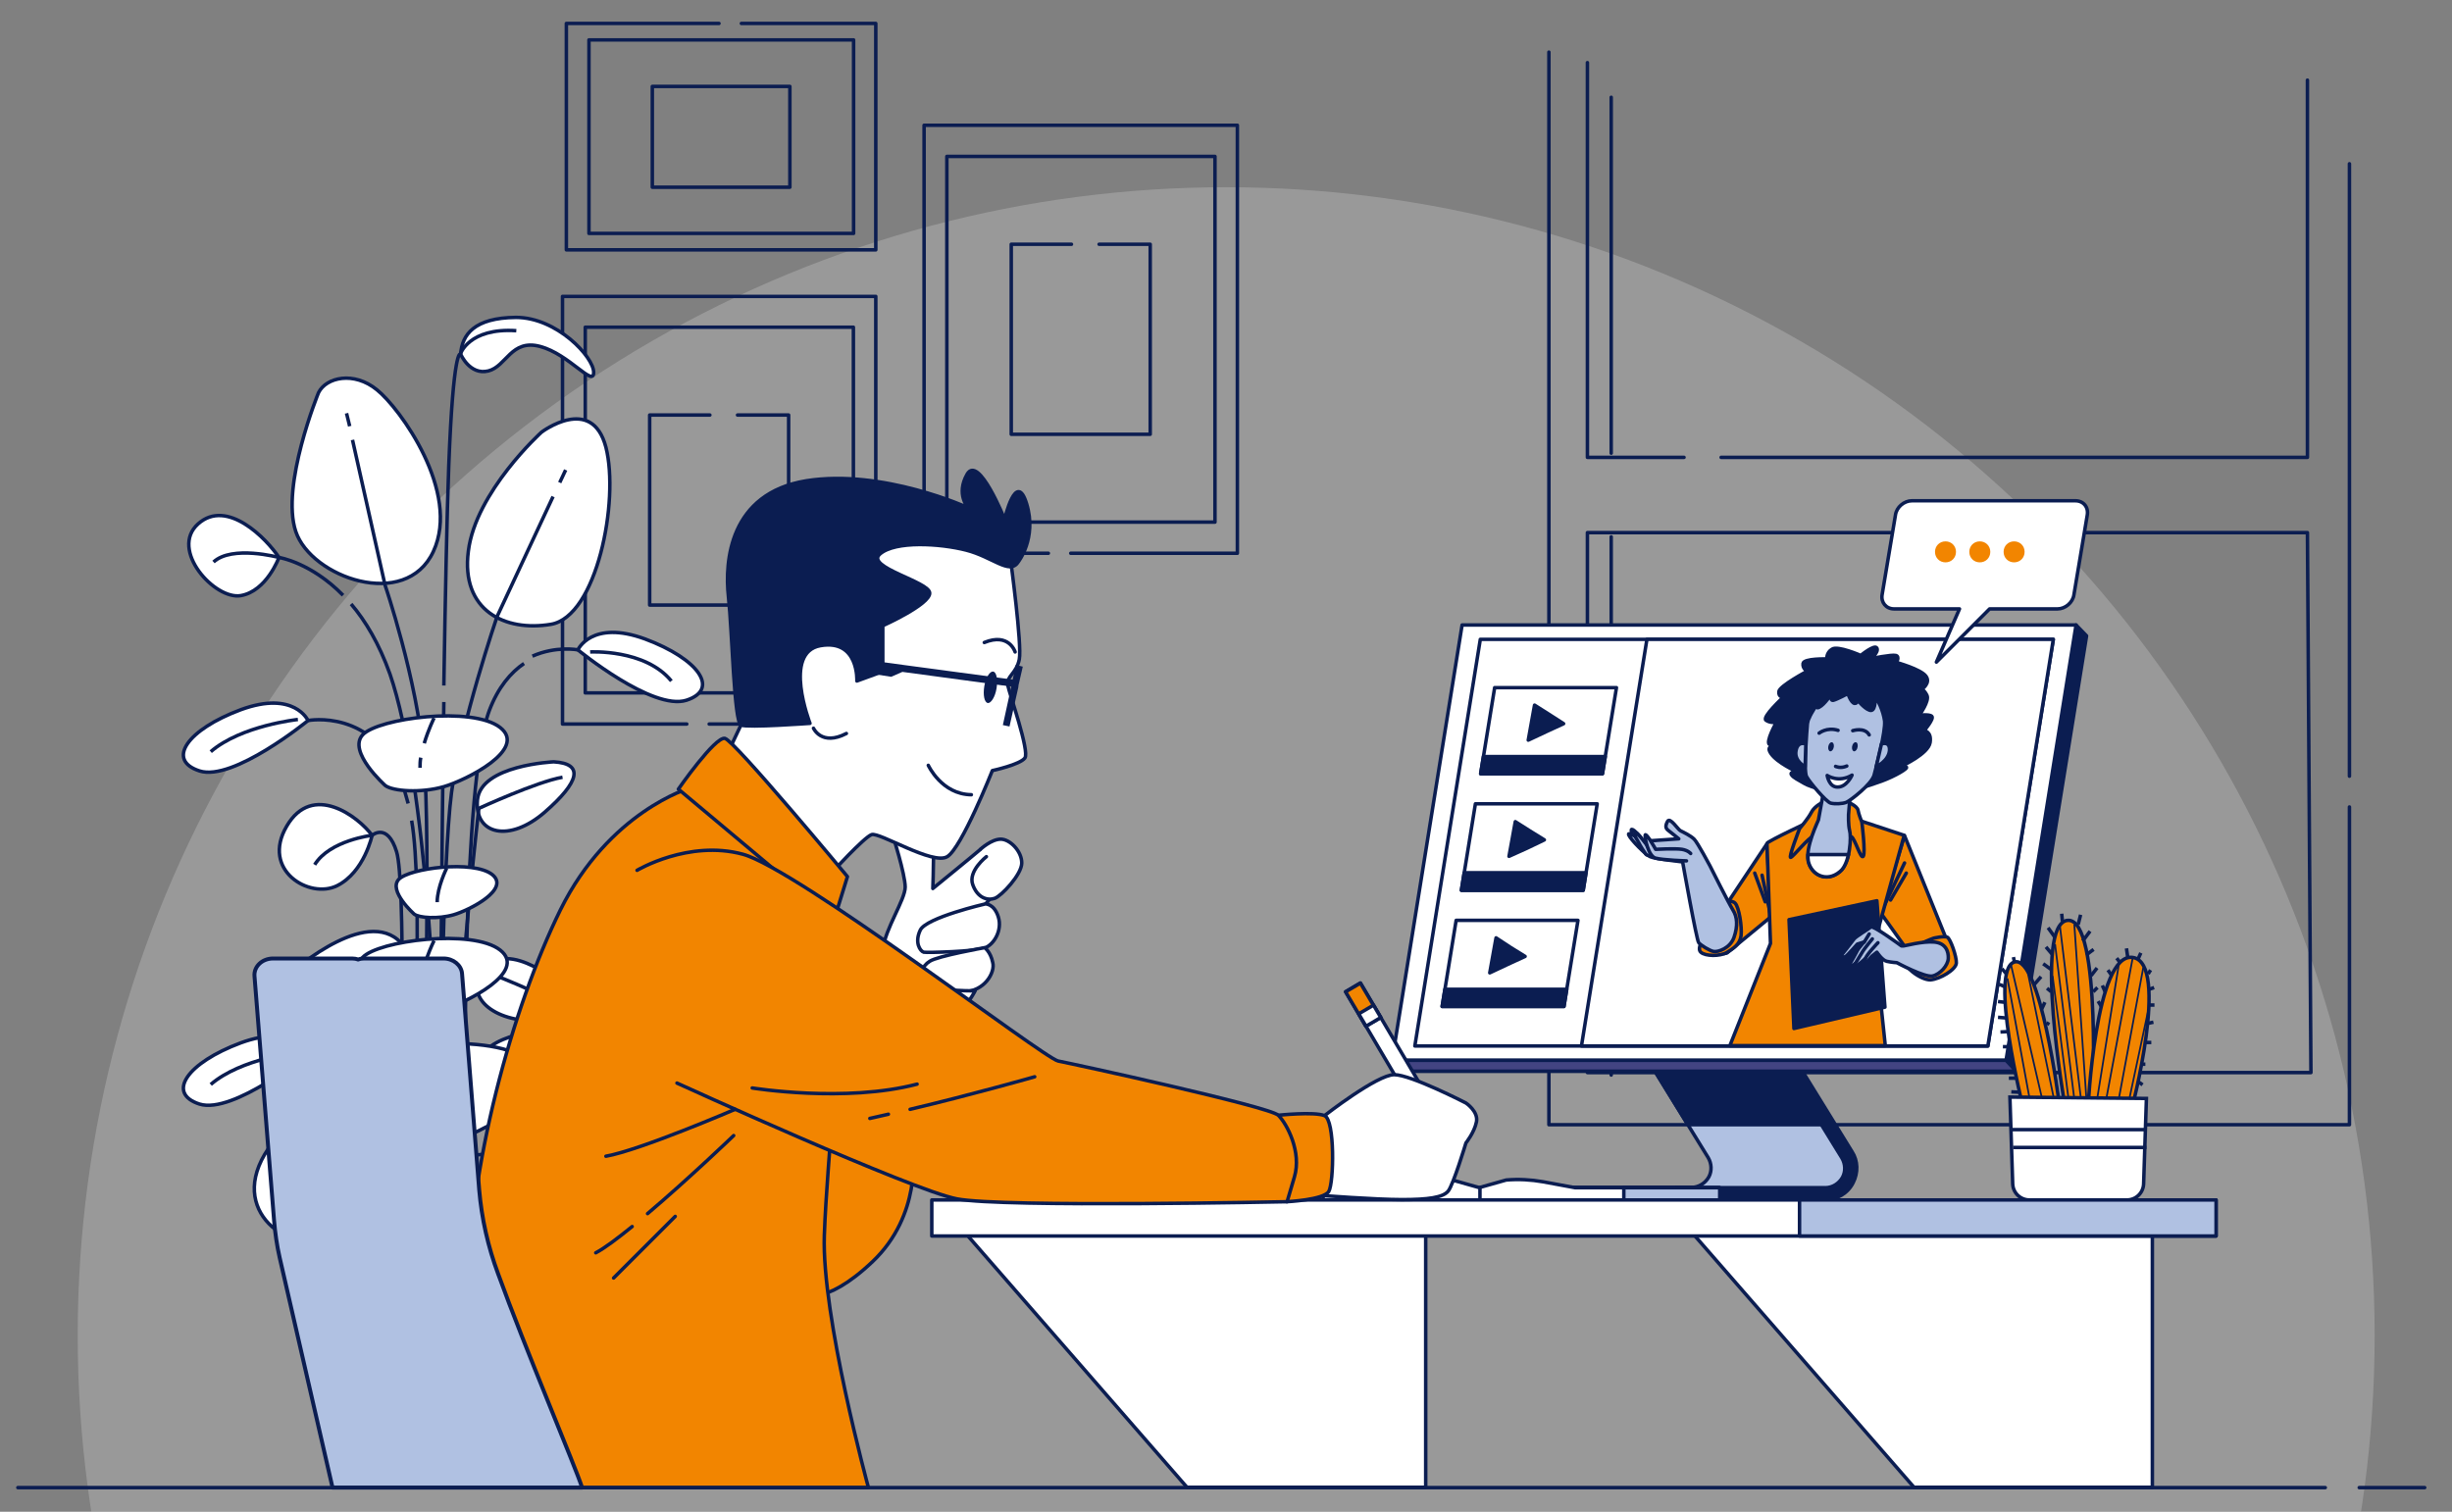 <?xml version="1.0" encoding="utf-8"?>
<!-- Generator: Adobe Illustrator 27.6.1, SVG Export Plug-In . SVG Version: 6.00 Build 0)  -->
<svg version="1.1" id="Line" xmlns="http://www.w3.org/2000/svg" xmlns:xlink="http://www.w3.org/1999/xlink" x="0px" y="0px"
	 viewBox="0 0 700.5 432" style="enable-background:new 0 0 700.5 432;" xml:space="preserve">
<rect x="0" y="0" width="700.5" height="432" fill="#808080" stroke="none"/>
<style type="text/css">
	.st0{opacity:0.2;}
	.st1{fill:#FFFFFF;}
	.st2{fill:none;stroke:#0B1D51;stroke-linecap:round;stroke-linejoin:round;stroke-miterlimit:10;}
	.st3{fill:#FFFFFF;stroke:#0B1D51;stroke-linecap:round;stroke-linejoin:round;stroke-miterlimit:10;}
	.st4{fill:none;stroke:#0B1D51;stroke-miterlimit:10;}
	.st5{fill:#F28500;stroke:#0B1D51;stroke-linecap:round;stroke-linejoin:round;stroke-miterlimit:10;}
	.st6{fill:#0B1D51;stroke:#0B1D51;stroke-linecap:round;stroke-linejoin:round;stroke-miterlimit:10;}
	.st7{fill:#B0C1E2;stroke:#0B1D51;stroke-linecap:round;stroke-linejoin:round;stroke-miterlimit:10;}
	.st8{fill:#FFFFFF;stroke:#0B1D51;stroke-linejoin:round;stroke-miterlimit:10;}
	.st9{fill:#434482;stroke:#0B1D51;stroke-linejoin:round;stroke-miterlimit:10;}
	.st10{fill:#5B56A0;stroke:#0B1D51;stroke-linecap:round;stroke-linejoin:round;stroke-miterlimit:10;}
	.st11{fill:#0B1D51;}
	.st12{fill:#F28500;stroke:#0B1D51;stroke-miterlimit:10;}
	.st13{fill:none;stroke:#0B1D51;stroke-width:0.5;stroke-miterlimit:10;}
	.st14{fill:#FFFFFF;stroke:#0B1D51;stroke-miterlimit:10;}
	.st15{fill:#B0C1E2;stroke:#0B1D51;stroke-width:1.125;stroke-linecap:round;stroke-linejoin:round;stroke-miterlimit:10;}
	.st16{fill:#F28500;}
</style>
<g>
	<g class="st0">
		<circle class="st1" cx="350.3" cy="381.6" r="328.1"/>
	</g>
	<g>
		<polyline class="st2" points="299.5,158.1 264,158.1 264,35.8 353.5,35.8 353.5,158.1 305.9,158.1 		"/>
		<rect x="270.5" y="44.7" class="st2" width="76.6" height="104.5"/>
		<polyline class="st2" points="314,69.8 328.6,69.8 328.6,124.1 288.9,124.1 288.9,69.8 306.1,69.8 		"/>
	</g>
	<g>
		<polyline class="st2" points="196.2,206.9 160.7,206.9 160.7,84.7 250.2,84.7 250.2,206.9 202.6,206.9 		"/>
		<rect x="167.2" y="93.5" class="st2" width="76.6" height="104.5"/>
		<polyline class="st2" points="210.7,118.6 225.3,118.6 225.3,172.9 185.6,172.9 185.6,118.6 202.8,118.6 		"/>
	</g>
	<g>
		<polyline class="st2" points="211.8,6.7 250.2,6.7 250.2,71.4 161.8,71.4 161.8,6.7 205.4,6.7 		"/>
		
			<rect x="178.4" y="1.3" transform="matrix(6.123234e-17 -1 1 6.123234e-17 166.957 245.101)" class="st2" width="55.3" height="75.6"/>
		
			<rect x="191.6" y="19.4" transform="matrix(6.123234e-17 -1 1 6.123234e-17 166.957 245.1)" class="st2" width="28.8" height="39.3"/>
	</g>
	<g>
		<path class="st3" d="M79.7,159.3c0,0-3.5,9.6-10.9,10.9c-7.4,1.3-20.5-13.1-12.2-20.5C64.9,142.3,76.2,154,79.7,159.3z"/>
		<path class="st3" d="M91,112.2c0,0-10.9,26.6-6.5,39.7c4.4,13.1,31.4,22.7,39.3,5.7c7.9-17-9.6-41-16.1-46.2
			C101.1,106,93.2,107.8,91,112.2z"/>
		<path class="st3" d="M154.7,123.5c0,0-18.8,17-20.9,34c-2.2,17,10.5,23.1,23.6,20.9c13.1-2.2,19.6-35.3,15.7-50.6
			C169.1,112.6,154.7,123.5,154.7,123.5z"/>
		<g>
			<path class="st3" d="M158.2,217.7c0,0-20.9,0.9-21.8,10.9c-0.9,10,9.2,12.2,19.2,3.5C165.6,223.4,166.9,218.2,158.2,217.7z"/>
			<path class="st4" d="M136.8,231c0,0,16.5-7.6,23.9-8.9"/>
		</g>
		<path class="st4" d="M118.5,319.1c0-1.3,0.1-2.7,0.3-4.1v72.8"/>
		<line class="st4" x1="131.5" y1="296.3" x2="131.5" y2="391"/>
		<g>
			<path class="st3" d="M158.2,294c0,0-20.9,0.9-21.8,10.9c-0.9,10,9.2,12.2,19.2,3.5C165.6,299.7,166.9,294.4,158.2,294z"/>
			<path class="st4" d="M136.8,307.3c0,0,16.5-7.6,23.9-8.9"/>
		</g>
		<g>
			<path class="st3" d="M162.9,283.4c0,0-15.4-14.2-23.1-7.8c-7.7,6.5-2.2,15.1,11.1,16.1C164.1,292.6,168.7,289.9,162.9,283.4z"/>
			<path class="st4" d="M138.3,277.5c0,0,17,6.4,23.2,10.7"/>
		</g>
		<g>
			<path class="st3" d="M81.7,279.2c0,0,21.2-19.6,31.9-10.7c10.7,8.9,3,20.8-15.2,22.2C80.1,292,73.7,288.1,81.7,279.2z"/>
			<path class="st4" d="M115.6,271.1c0,0-23.4,8.8-31.9,14.8"/>
		</g>
		<path class="st3" d="M106.3,238.7c0,0-2.2,10.5-10,14.4c-7.9,3.9-21.8-4.4-14.4-17C89.3,223.4,102.4,233.4,106.3,238.7z"/>
		<path class="st3" d="M88,205.9c0,0-3.9-8.7-19.2-3.1c-15.3,5.7-21.4,14.4-11.8,17.5C66.6,223.4,88,205.9,88,205.9z"/>
		<path class="st4" d="M85.1,205.6c0,0-16.2,1.7-24.9,9.2"/>
		<path class="st3" d="M131.6,101.2c0,0,2.6,6.1,7.9,4.8c5.2-1.3,6.5-9.2,14.8-7c8.3,2.2,15.3,11.8,15.3,7.4
			c0-4.4-10.5-15.7-22.2-15.7C135.5,90.8,132,95.6,131.6,101.2z"/>
		<path class="st4" d="M88,205.9c0,0,18.8-3.6,26.6,17.3c0.8,2,1.4,4.2,2,6.4"/>
		<path class="st3" d="M88,301.1c0,0-3.9-8.7-19.2-3.1c-15.3,5.7-21.4,14.4-11.8,17.5C66.6,318.5,88,301.1,88,301.1z"/>
		<path class="st4" d="M85.1,300.7c0,0-16.2,1.7-24.9,9.2"/>
		<path class="st4" d="M88,301.1c0,0,18.8-3.6,26.6,17.3c0.8,2,1.4,4.2,2,6.4"/>
		<path class="st3" d="M165.1,185.7c0,0,3.9-8.7,19.2-3.1c15.3,5.7,21.4,14.4,11.8,17.5C186.4,203.2,165.1,185.7,165.1,185.7z"/>
		<path class="st4" d="M168.6,186.3c0,0,15.7-0.9,23.2,8.3"/>
		<path class="st4" d="M165.1,185.7c0,0-6.2-1.2-13,1.8"/>
		<path class="st5" d="M145.3,330.1c0,0,5.7-12.8,28.1-4.5c22.3,8.3,31.3,21.1,17.2,25.5C176.5,355.6,145.3,330.1,145.3,330.1z"/>
		<path class="st4" d="M150.4,330.9c0,0,23-1.3,33.9,12.2"/>
		<path class="st3" d="M126.4,354.2c0,0,4-9,19.7-3.1c15.7,5.8,22,14.8,12.1,17.9C148.4,372.1,126.4,354.2,126.4,354.2z"/>
		<path class="st4" d="M130,354.8c0,0,16.2-0.9,23.8,8.5"/>
		<path class="st4" d="M145.3,330.1c0,0-9.1-1.7-19,2.6v55.7"/>
		<path class="st4" d="M98,170.1c-9.2-9.4-18.3-10.8-18.3-10.8s-13.4-3.6-18.7,1.3"/>
		<line class="st4" x1="99.9" y1="121.8" x2="99" y2="118.1"/>
		<path class="st4" d="M121.1,314.6c0,0,2-75.1,0-97.9c-2-22.8-11.1-49.5-11.1-49.5l-9.3-41.5"/>
		<line class="st4" x1="159.9" y1="137.9" x2="161.6" y2="134.3"/>
		<path class="st4" d="M125.7,314.5c0,0,0.7-68.5,3.3-88.1c2.6-19.6,13-50.2,13-50.2l16-34.3"/>
		<path class="st4" d="M136.8,231c0,0-4.6,39.3-7.2,83.6"/>
		<path class="st4" d="M114.6,314.5c0,0,1.3-62.7-1.3-71.1c-2.6-8.5-7-4.7-7-4.7s-12.1,1.4-16.4,8.4"/>
		<path class="st3" d="M109.9,333.5c0,0-3.1,14.7-14.1,20.2c-11,5.5-30.6-6.1-20.2-23.8C86.1,312.1,104.4,326.2,109.9,333.5z"/>
		<path class="st4" d="M121.5,406.3c0,0,1.8-54.3-1.8-66.2c-3.7-11.9-9.8-6.6-9.8-6.6s-16.9,2-23,11.8"/>
		<path class="st4" d="M117.6,234.5c3.4,19.1,0.3,80.1,0.3,80.1"/>
		<path class="st4" d="M149.7,189.6c-3.8,2.6-7.4,6.8-9.9,13.4c-7.8,20.9-6.9,111.6-6.9,111.6"/>
		<path class="st4" d="M100.3,172.6c4.1,4.8,8,11.3,11.1,20c10.4,30,14.3,107.6,12.4,122"/>
		<path class="st4" d="M126.8,200.6c-0.6,37.8-1.1,113.9-1.1,113.9v82.1"/>
		<path class="st4" d="M126.8,195.9c0.4-25,0.9-49.5,1.4-62.7c1.3-33.9,3.3-32,3.3-32s2.4-7.6,16-6.7"/>
		<g>
			<path class="st3" d="M110.1,224.5c0,0-10.9-9.7-6.5-14.5c4.4-4.8,31.4-8.3,39.3-2.1c7.9,6.2-9.6,15-16.1,16.9
				C120.2,226.7,112.3,226.1,110.1,224.5z"/>
			<path class="st4" d="M120.2,216.5c-0.2,1-0.2,2-0.2,2.9"/>
			<path class="st4" d="M124,205.2c0,0-1.6,3.2-2.8,7.2"/>
		</g>
		<g>
			<path class="st3" d="M104.6,326.2c0,0-15.3-13.7-9.2-20.4c6.1-6.7,44.2-11.7,55.2-2.9c11,8.7-13.5,21.1-22.7,23.8
				C118.7,329.4,107.7,328.5,104.6,326.2z"/>
			<path class="st4" d="M124.1,299.1c0,0-2.3,4.6-3.9,10.2"/>
		</g>
		<g>
			<path class="st3" d="M110.1,288.1c0,0-10.9-9.7-6.5-14.5c4.4-4.8,31.4-8.3,39.3-2.1c7.9,6.2-9.6,15-16.1,16.9
				C120.2,290.3,112.3,289.7,110.1,288.1z"/>
			<path class="st4" d="M124,268.8c0,0-4,8-4,14.3"/>
		</g>
		<g>
			<path class="st3" d="M118.3,261.2c0,0-7.4-6.6-4.4-9.9c3-3.2,21.3-5.6,26.7-1.4c5.3,4.2-6.5,10.2-11,11.5
				C125.1,262.7,119.7,262.3,118.3,261.2z"/>
			<path class="st4" d="M127.6,248.1c0,0-2.7,5.4-2.7,9.7"/>
		</g>
		<rect x="99.3" y="388.9" class="st6" width="52.6" height="36.2"/>
	</g>
	<g>
		<line class="st2" x1="460.3" y1="129.5" x2="460.3" y2="27.8"/>
		<line class="st2" x1="460.3" y1="307.2" x2="460.3" y2="153.4"/>
		<line class="st2" x1="671.2" y1="221.8" x2="671.2" y2="46.8"/>
		<polyline class="st2" points="442.5,14.9 442.5,321.4 671.2,321.4 671.2,230.6 		"/>
		<polyline class="st2" points="491.7,130.7 659.2,130.7 659.2,22.9 		"/>
		<polyline class="st2" points="453.5,17.9 453.5,130.7 481.1,130.7 		"/>
		<polygon class="st2" points="660.2,306.5 453.5,306.5 453.5,152.2 659.2,152.2 		"/>
	</g>
	<g>
		<g>
			<g>
				<path class="st7" d="M512,303.2h-41l17,27.6c1,1.7,1.1,3.8,0.2,5.5c-1,1.8-2.9,3-4.9,3h-42.7v3.4h79.8c3.3,0,6.4-1.8,7.9-4.8
					c1.5-2.8,1.3-6.2-0.3-8.9L512,303.2z"/>
			</g>
			<polygon class="st6" points="512,303.2 471,303.2 482.2,321.4 523.2,321.4 			"/>
			<g>
				<path class="st6" d="M529.1,329.1l-15.9-25.8h-4l17,27.6c1,1.7,1.1,3.8,0.2,5.5c-1,1.8-2.9,3-4.9,3h-42.7v3.4h42.7
					c3.3,0,6.4-1.8,7.9-4.8C530.9,335.1,530.8,331.7,529.1,329.1z"/>
			</g>
		</g>
		<g>
			<polygon class="st6" points="576,306.1 400.7,306.1 593.1,178.6 596.1,181.7 			"/>
			<polygon class="st8" points="573.1,303 397.7,303 417.7,178.6 593.1,178.6 			"/>
			<polygon class="st3" points="567.9,298.9 404.2,298.9 422.9,182.7 586.6,182.7 			"/>
			<polygon class="st3" points="567.9,298.9 451.8,298.9 470.5,182.7 586.6,182.7 			"/>
			<polygon class="st9" points="400.7,306.1 397.7,303 573.1,303 576,306.1 			"/>
		</g>
	</g>
	<g>
		<g>
			<g>
				<path class="st5" d="M504.8,241.1l-17.3,26c0,0,2,4.5,3.4,5.1c1.4,0.6,2.5,0.1,2.5,0.1l12.5-10.3L504.8,241.1z"/>
				<line class="st2" x1="505.9" y1="261.9" x2="503.4" y2="250.1"/>
				<line class="st2" x1="501.3" y1="249.5" x2="504.3" y2="257.7"/>
				<path class="st5" d="M492.8,257.9c0,0,1.8-0.9,2.9,0.2c1.1,1.1,2,6.7,1.7,9.3c-0.4,2.6-2.2,3.6-4.1,4.8
					c-1.9,1.1-6.1,1.1-7.4-0.1c-1.3-1.2,1-4.1,1.5-5.1C488,266,492.8,257.9,492.8,257.9z"/>
				<path class="st10" d="M466.7,239.1c0,0-1.1-2.1-0.5-2.1c0.6,0,2.5,2.1,2.6,2.4c0.1,0.3-0.5,0.9-1,0.5
					C467.4,239.6,466.7,239.1,466.7,239.1z"/>
				<path class="st7" d="M488.5,247.4c0,0-3.5-6.6-4.5-7.6s-3.1-2-3.9-2.4c-0.7-0.3-3-4-3.7-2.7s-0.6,2,0.2,2.6c0.8,0.6,3,2.4,3,2.4
					l-10.2,0.7c0,0-4.7-3.2-4.1-1.8c0.6,1.4,4.9,5.7,6.1,6.2c1.2,0.6,9.3,1.5,9.3,1.5s4,22.5,4.6,23.1c0.6,0.7,3.1,2.3,4.3,2.5
					c1.2,0.2,4.7-0.9,5.8-4.1c1.1-3.2,0.9-5.8-0.3-7.7C493.9,258.2,488.5,247.4,488.5,247.4z"/>
				<path class="st7" d="M471,242.2c0,0-3.4-4.8-3.8-4.1c-0.4,0.8,0.4,1.6,0.9,2.6c0.5,1,1.7,2.9,2.1,3.4c0.4,0.5,2,0.5,2.5,0.2
					C473.2,244.2,471,242.2,471,242.2z"/>
				<path class="st7" d="M483,243.9c0,0-0.7-0.9-2.5-1.2c-1.9-0.3-7.5,0-7.5,0s-2.7-4.8-3-4.1c-0.2,0.7,0.9,6,2.9,6.6
					c2.1,0.6,8.9,0.8,8.9,0.8"/>
			</g>
			<polygon class="st5" points="537.3,260.9 545.6,272.5 555.9,268 544.1,238.8 			"/>
			<line class="st2" x1="537.3" y1="260.9" x2="544.1" y2="246.6"/>
			<line class="st2" x1="544.6" y1="249.5" x2="540.1" y2="257.2"/>
			<path class="st5" d="M518.4,234.1c0,0-13.7,6.4-13.6,6.9c0,0.5,1,28.6,1,28.6l-11.6,29.2h44.4l-3.1-29.4l8.5-30.7l-13.9-4.6
				L518.4,234.1z"/>
			<path class="st5" d="M521,229.1c0,0-2.6,1.2-3.5,3c-0.9,1.8-3.4,4.7-3.4,4.7s-3.3,8.5-2.5,8.2c0.8-0.3,5-5.6,6.5-6.1
				s9.8-0.2,10.8,0.2c1,0.4,2.7,6.6,3.4,5.6c0.7-1-0.4-9.8-0.4-9.8s-0.9-2.2-1.1-3.4c-0.2-1.2-3.1-2.6-4.4-2.6
				C525.1,229.1,522.1,228.6,521,229.1z"/>
			<path class="st7" d="M520.9,226.6c0,0-1.3,7.3-1.4,7.7c-0.1,0.4-3.8,7.8-2.9,11.8s5.3,6.1,9,3c3.1-2.6,3.3-10.2,2.8-11.8
				c-0.4-1.6-0.3-4.5-0.3-4.5l0.5-6.2H520.9z"/>
			<g>
				<path class="st6" d="M521.9,188.3c0,0-6.6-0.2-6.8,1.3c-0.2,1.5,1.2,2.2,1.2,2.2s-7.9,4.2-8.1,5.8c-0.2,1.7,1.3,1.6,1.3,1.6
					s-6.2,5.7-5,6.6c1.2,0.9,3,0.6,3,0.6s-3.3,5.8-1.9,6.4c1.4,0.6,2.2,0.6,2.2,0.6s-3.7-0.8-1.9,1.9s7.4,5.2,7.4,5.2
					s-2.1,0-1.5,0.9c0.6,0.9,1.9,1.4,3.7,2.5c1.8,1.1,8.2,2.7,9.7,2.8c1.5,0.1,8.6-2.1,12.4-3.5c3.8-1.4,7.7-3.7,7-4
					c-0.7-0.3-1.1-0.4-1.1-0.4s7.4-3.4,7.9-6.6c0.5-3.2-1.7-3.4-1.7-3.4s2.9-3.4,2.2-4.1c-0.7-0.7-3.6-0.3-3.6-0.3s3-4.1,2.2-5.7
					c-0.8-1.6-1.5-1.7-1.5-1.7s2.7-1.8,1.2-3.8c-1.5-2-8.4-3.9-8.4-3.9s1-1.7-0.2-2c-1.2-0.3-7.1,0.9-7.1,0.9s2.3-1.8,1.7-3
					c-0.6-1.2-4.6,2.1-4.6,2.1s-6.6-2.9-8.2-1.8C521.7,186.5,521.9,188.3,521.9,188.3z"/>
				<g>
					<path class="st7" d="M516.3,207.5c0,0-1.1,12.7-0.2,14.4c0.9,1.7,5.7,7.3,6.9,7.6c1.2,0.3,3.3,0.2,4.4-0.2s7.3-5.2,8-7.8
						c0.7-2.6,3.3-12.5,3-15.5c-0.4-3-2-6.2-2.7-6.7c0,0,0.2,3.5-1.1,3.7c-1.2,0.2-3.8-2.6-3.8-3c0-0.3,0,1.1-1,1
						c-1-0.2-1.9-2.8-1.9-2.8s-3,1.6-4.1,1.9c-1.1,0.3-0.6-1.8-0.6-1.8s-1.9,3-3.5,3.8c-1.6,0.8,0.1-2,0.1-2s-2.6,4-2.9,5
						C516.3,206.1,516.3,207.5,516.3,207.5z"/>
					<path class="st11" d="M523.9,213.4c-0.1,0.7-0.5,1.3-1,1.3c-0.4,0-0.7-0.6-0.6-1.3c0.1-0.7,0.5-1.3,1-1.3
						C523.7,212.1,524,212.7,523.9,213.4z"/>
					<path class="st11" d="M530.7,213.4c-0.1,0.7-0.5,1.3-1,1.3c-0.4,0-0.7-0.6-0.6-1.3c0.1-0.7,0.5-1.3,1-1.3
						C530.6,212.1,530.8,212.7,530.7,213.4z"/>
					<path class="st2" d="M519.7,209.5c0,0,2.2-1.8,5.4-0.8"/>
					<path class="st2" d="M529.3,208.8c0,0,3.4-1.1,4.7,1.2"/>
					<path class="st2" d="M524.4,219c0,0,1.4,0.7,3.2-0.1"/>
					<path class="st3" d="M522,221.6c0,0,3.2,2.2,7.1-0.1c0,0-1.5,3.5-4.2,3.4C522.5,224.9,522,221.6,522,221.6z"/>
					<path class="st7" d="M515.9,212.6c0,0-2.3-1-2.8,1.9c-0.6,3,2.6,4.6,2.6,4.6L515.9,212.6z"/>
					<path class="st7" d="M537.5,212.6c0,0,2.5-1,2.3,1.9c-0.3,3-3.8,4.6-3.8,4.6L537.5,212.6z"/>
				</g>
			</g>
			<path class="st5" d="M552.4,268.1c0,0-7.3,2.6-8.3,5.3c-1,2.7,4.7,6.7,7.4,6.6c2.7-0.2,7.3-2.9,7.4-4.8c0.1-1.8-1.7-7-2.6-7.4
				C555.3,267.4,552.4,268.1,552.4,268.1z"/>
			<polygon class="st6" points="511.1,262.8 512.5,293.9 538.5,287.8 536.2,257.4 			"/>
			<g>
				<path class="st7" d="M543.2,270.3c0,0-8-5.9-8.7-5.4c-0.6,0.5-4.4,2.8-4.8,3.4c-0.4,0.6-3.9,5-3.9,5s0.9,0.4,1.5,0
					c0.6-0.4,3.3-3.5,3.3-3.5l1.9-0.6c0,0-1.6,1.9-1.8,2.3c-0.2,0.4-2,3.7-2.2,3.9c-0.1,0.2,0,0.5,0.5,0.5c0.5,0,0.9-0.5,0.9-0.5
					s-0.6,0.8,0.1,0.7c0.8-0.1,2.8-2.1,2.8-2.1s-1.2,2.1-0.7,2.1c0.5-0.1,1.2-1.1,1.2-1.1l1.4-1.7l1.5-1.2c0,0,1.5,2.3,2.8,2.6
					c1.3,0.3,2.9,0.4,2.9,0.4s8,4.3,10.2,3.8c2.2-0.5,4.4-3,4.5-5c0.1-2-0.7-4.4-4-4.7s-8.4,1.1-8.7,1.1S543.2,270.3,543.2,270.3z"
					/>
				<path class="st2" d="M534.9,268.3c0,0-2.3,2.8-2.7,3.5c-0.4,0.7-2.2,3.6-2.2,3.6"/>
				<path class="st2" d="M536.5,269.4c0,0-3.2,3.3-3.6,4.6"/>
				<line class="st2" x1="532.6" y1="269.2" x2="534" y2="266.9"/>
			</g>
		</g>
		<path class="st3" d="M516.5,244.2c0,0.7,0,1.3,0.1,1.9c0.9,4,5.3,6.1,9,3c1.3-1,2-2.9,2.5-4.9H516.5z"/>
	</g>
	<g>
		<g>
			<polygon class="st3" points="457.8,221.1 423,221.1 427,196.5 461.8,196.5 			"/>
			<polygon class="st6" points="423.8,216.2 423,221.1 457.8,221.1 458.6,216.2 			"/>
		</g>
		<polygon class="st6" points="446.7,206.8 441.7,209.1 436.6,211.5 437.5,206.5 438.4,201.5 442.5,204.1 		"/>
	</g>
	<g>
		<g>
			<polygon class="st3" points="452.3,254.4 417.5,254.4 421.5,229.7 456.3,229.7 			"/>
			<polygon class="st6" points="418.3,249.4 417.5,254.4 452.3,254.4 453.1,249.4 			"/>
		</g>
		<polygon class="st6" points="441.2,240 436.2,242.4 431.1,244.7 432,239.8 432.9,234.8 437,237.4 		"/>
	</g>
	<g>
		<g>
			<polygon class="st3" points="446.8,287.6 412,287.6 416,263 450.8,263 			"/>
			<polygon class="st6" points="412.8,282.7 412,287.6 446.8,287.6 447.6,282.7 			"/>
		</g>
		<polygon class="st6" points="435.7,273.3 430.7,275.6 425.6,278 426.5,273 427.4,268 431.5,270.7 		"/>
	</g>
	<g>
		<g>
			<g>
				<g>
					<path class="st12" d="M578,316.6c0,0-9.9-39.6-2.5-41.7c7.4-2.1,12.8,40.5,12.8,40.5L578,316.6z"/>
					<path class="st12" d="M589.9,315.9c0,0-9.1-52,0.8-52.9c9.9-0.8,7,54.9,7,54.9L589.9,315.9z"/>
					<path class="st12" d="M596.5,317c0,0,2.1-45,12.8-43.4s-0.4,43.8-0.4,43.8L596.5,317z"/>
					<line class="st13" x1="580.2" y1="316" x2="573.5" y2="279.6"/>
					<line class="st13" x1="574.4" y1="275.2" x2="583.7" y2="315.3"/>
					<line class="st13" x1="587" y1="315.1" x2="579.2" y2="277.4"/>
					<line class="st13" x1="586.4" y1="278.9" x2="591.2" y2="316"/>
					<line class="st13" x1="592.9" y1="316.5" x2="587.1" y2="269.8"/>
					<line class="st13" x1="588.5" y1="264.7" x2="594.9" y2="317.3"/>
					<line class="st13" x1="592.6" y1="264.2" x2="596.3" y2="317.6"/>
					<line class="st13" x1="598.6" y1="317.3" x2="605.3" y2="275.7"/>
					<line class="st13" x1="601.1" y1="317.4" x2="609.3" y2="273.6"/>
					<line class="st13" x1="604.7" y1="317.3" x2="612.3" y2="276.5"/>
					<line class="st13" x1="607.6" y1="317.4" x2="613.8" y2="288.3"/>
					<line class="st12" x1="575.8" y1="308.1" x2="573.9" y2="308.1"/>
					<line class="st12" x1="574.9" y1="303.6" x2="573.6" y2="303.6"/>
					<line class="st12" x1="574.1" y1="299.1" x2="572.2" y2="299.1"/>
					<line class="st12" x1="573.5" y1="294.8" x2="571.5" y2="294.9"/>
					<line class="st12" x1="573.2" y1="290.9" x2="570.8" y2="290.7"/>
					<line class="st12" x1="572.7" y1="286.4" x2="570.8" y2="286.2"/>
					<line class="st12" x1="572.6" y1="281.9" x2="571.2" y2="281.3"/>
					<line class="st12" x1="573.2" y1="278.3" x2="571.9" y2="276.8"/>
					<line class="st12" x1="575.5" y1="274.9" x2="575.2" y2="273.5"/>
					<line class="st12" x1="578.1" y1="275.8" x2="578.3" y2="273.7"/>
					<line class="st12" x1="581.1" y1="281.4" x2="583.1" y2="279.1"/>
					<line class="st12" x1="583.3" y1="288.3" x2="584.2" y2="286.4"/>
					<line class="st12" x1="584.8" y1="292.9" x2="585.3" y2="292.1"/>
					<line class="st12" x1="586" y1="283.4" x2="584.8" y2="282.4"/>
					<line class="st12" x1="586.2" y1="277.2" x2="583.7" y2="275.4"/>
					<line class="st12" x1="584.5" y1="270.6" x2="586.2" y2="272.6"/>
					<line class="st12" x1="587.1" y1="267.9" x2="585.1" y2="265.1"/>
					<line class="st12" x1="589.2" y1="263.3" x2="589" y2="261.1"/>
					<line class="st12" x1="593.7" y1="264.2" x2="594.4" y2="261.4"/>
					<line class="st12" x1="595" y1="268.9" x2="597.1" y2="266.1"/>
					<line class="st12" x1="596" y1="272.9" x2="598.1" y2="271.3"/>
					<line class="st12" x1="597.4" y1="278.8" x2="599.1" y2="276.6"/>
					<line class="st12" x1="598" y1="283.4" x2="599.2" y2="282.2"/>
					<line class="st12" x1="601.4" y1="283.4" x2="600.6" y2="281.6"/>
					<line class="st12" x1="600.3" y1="287.6" x2="599.4" y2="286.1"/>
					<line class="st12" x1="603.3" y1="278.8" x2="602.2" y2="277.2"/>
					<line class="st12" x1="605.8" y1="275.2" x2="604.7" y2="273.8"/>
					<line class="st12" x1="607.9" y1="273.8" x2="607.5" y2="271"/>
					<line class="st12" x1="610.7" y1="274.3" x2="611.6" y2="272.3"/>
					<line class="st12" x1="613.7" y1="278.3" x2="614.4" y2="277.2"/>
					<line class="st12" x1="614" y1="282.7" x2="615.4" y2="282.2"/>
					<line class="st12" x1="614" y1="287.2" x2="615.5" y2="287.2"/>
					<line class="st12" x1="613" y1="297.9" x2="614.6" y2="297.9"/>
					<line class="st12" x1="613.8" y1="292.4" x2="615.2" y2="292.1"/>
					<line class="st12" x1="612.1" y1="304.1" x2="612.9" y2="304.1"/>
					<line class="st12" x1="611" y1="309.2" x2="612.1" y2="310"/>
				</g>
				<line class="st12" x1="576.7" y1="312.1" x2="574.6" y2="312"/>
			</g>
			<g>
				<path class="st14" d="M574.2,313.5l0.8,24.8c0.1,2.6,2.2,4.6,4.8,4.6h27.8c2.6,0,4.7-2,4.8-4.6l0.8-24.4L574.2,313.5z"/>
			</g>
		</g>
		<line class="st14" x1="574.4" y1="322.8" x2="613.2" y2="322.8"/>
		<line class="st14" x1="575.1" y1="327.9" x2="613.2" y2="327.9"/>
	</g>
	<g>
		<path class="st3" d="M422.5,339.4l7.8-2.2c3.5-0.3,7.1-0.1,10.5,0.5l9.2,1.7h41.2v3.7h-68.7V339.4z"/>
		<path class="st3" d="M422.7,339.4l-7.8-2.2c-3.5-0.3-7.1-0.1-10.5,0.5l-9.2,1.7h-17.2v3.7h44.8V339.4z"/>
		<rect x="463.9" y="339.4" class="st7" width="27.4" height="3.7"/>
	</g>
	<g>
		<polygon class="st3" points="546.8,425 614.9,425 614.9,351.9 483.1,351.9 		"/>
		<polygon class="st3" points="339.1,425 407.3,425 407.3,351.9 275.4,351.9 		"/>
		<g>
			<rect x="266.2" y="342.9" class="st3" width="366.9" height="10.3"/>
			<rect x="514.1" y="342.9" class="st7" width="119" height="10.3"/>
		</g>
	</g>
	<g>
		<g>
			<path class="st3" d="M255,238.5c0,0,3.6,11.3,3.6,15c0,3.6-5.8,12.1-6.3,17.6c-0.5,5.5,5.1,15.2,7.5,17.4
				c2.4,2.2,11.1-0.5,16.2-11.8c5.1-11.3,5.5-18.3,5.5-18.3s8.2-9.2,8.4-12.5c0.2-3.4-7.7-5.1-9.9-3.1c-2.2,1.9-13.5,11.1-13.5,11.1
				s0.2-6.3,0.2-9.4c0-3.1-0.2-4.3-4.1-4.8C258.8,239,255,238.5,255,238.5z"/>
			<path class="st3" d="M281.8,244.8c0,0-5.3,4.1-3.9,8c1.4,3.9,4.3,4.6,6.3,3.9c1.9-0.7,7.7-6.8,7.7-10.1c0-3.4-3.4-6.8-6-6.8
				c-2.7,0-5.8,2.9-5.8,2.9"/>
			<path class="st3" d="M281.5,258.3c0,0-16.9,3.9-18.6,7.5c-1.7,3.6,0,6,1,6.3c1,0.2,14.7-0.2,17.4-1.2c2.7-1,5.1-5.1,3.9-8.9
				S281.5,258.3,281.5,258.3z"/>
			<path class="st3" d="M281.3,270.8c0,0-13.5,2.4-15.7,3.9c-2.2,1.4-2.7,3.4-1.7,5.3c1,1.9,5.3,3.4,11.3,3.4c6,0,9.2-5.5,8.4-8.4
				C283,272,281.3,270.8,281.3,270.8z"/>
			<path class="st3" d="M278.6,283.1c0,0-2.7,5.3-5.1,5.8c-2.4,0.5-10.1-0.7-11.6-2.9c-1.4-2.2,4.3-3.4,4.3-3.4
				S276.2,283.3,278.6,283.1z"/>
		</g>
		<path class="st5" d="M260.8,329.2c0,0,2.5,18-11.5,31.3c-14,13.3-20.5,9.4-20.5,9.4l2.9-50.4L260.8,329.2z"/>
		<path class="st5" d="M197,225.2c0,0-23,6.7-36.9,34.8c-13.8,28.1-26.4,73.7-26.4,111c0,37.3,5.9,54.1,5.9,54.1h108.5
			c0,0-13.4-49-12.6-72.1c0.8-23,5.4-59.1,2.9-76.3c-2.5-17.2,0.8-14.2-4.2-21C229.3,249.1,197,225.2,197,225.2z"/>
		<g>
			<path class="st3" d="M288.7,159.9c0,0,3.3,24.4,2.5,28.5c-0.8,4.1-3.8,4.9-3.3,7.4c0.5,2.5,6.3,18.9,4.9,20.8
				c-1.4,1.9-9.3,3.6-9.3,3.6s-8.8,22.2-12.9,24.6c-4.1,2.5-19.4-7.1-21.6-6.3c-2.2,0.8-11.5,11-11.5,11l-29-35.6l4.4-9.3
				c0,0,1.6-35.6,5.8-44.9c4.1-9.3,17.2-13.7,26.8-14.2C255,144.9,280.7,148.4,288.7,159.9z"/>
			<path class="st6" d="M290.8,160.7c0,0,5.5-6.8,2.5-16.7c-3-9.9-6.3,4.4-6.3,4.4s-7.4-18.6-10.7-12.9c-3.3,5.8,0.3,9.6,0.3,9.6
				s-24.4-11.2-46.3-7.7c-21.9,3.6-23.3,23-22.2,33.1c1.1,10.1,1.6,35.9,3.6,36.7c1.9,0.8,19.7-0.5,19.7-0.5s-7.9-20.3,3-22.2
				c11-1.9,10.4,10.1,10.4,10.1l7.4-2.7v-13.1c0,0,13.4-6,13.4-9.3c0-3.3-18.6-7.4-14.2-11.2c4.4-3.8,17.2-3,24.6-1.1
				C283.5,159.1,288.4,164.3,290.8,160.7z"/>
			<path class="st2" d="M290,186.3c0,0-1.7-5.6-8.8-2.7"/>
			<path class="st11" d="M284.7,196.7c-0.4,2.5-1.6,4.3-2.5,4.2c-1-0.2-1.4-2.3-1-4.8c0.4-2.5,1.6-4.3,2.5-4.2
				C284.7,192,285.1,194.2,284.7,196.7z"/>
			<path class="st2" d="M232.4,208.1c0,0,2.3,5.2,9.4,1.5"/>
			<path class="st2" d="M265.2,218.7c0,0,3.8,8.3,12.3,8.4"/>
			<polygon class="st11" points="291,195.7 292.2,190.5 290.2,190 289.3,194.2 243.8,188.1 244.3,191.8 254.6,193.4 257.8,192 
				288.9,196.2 286.5,207.2 288.4,207.6 290.9,196.5 290.9,196.5 			"/>
		</g>
		<path class="st5" d="M242.1,250.5c0,0-32.3-38.9-35-39.5c-2.8-0.6-13.3,14.5-13.3,14.5l44.5,37.3L242.1,250.5z"/>
		<g>
			
				<rect x="395" y="279.1" transform="matrix(0.862 -0.508 0.508 0.862 -97.85 243.457)" class="st3" width="4.9" height="44"/>
			
				<rect x="386.7" y="281.4" transform="matrix(0.862 -0.508 0.508 0.862 -91.862 237.302)" class="st5" width="4.9" height="11.4"/>
			
				<rect x="388.6" y="288.2" transform="matrix(0.862 -0.508 0.508 0.862 -93.21 238.695)" class="st3" width="4.9" height="4.1"/>
		</g>
		<path class="st3" d="M378.4,318.8c0,0,15-11.7,19.9-11.7c4.8,0,20.5,8.1,20.5,8.1s3.6,2.4,3,5.4c-0.6,3-3,6-3,6s-3.6,12-5.1,13.8
			c-1.5,1.8-5.7,2.4-13.2,2.4c-7.5,0-23.2-1.2-23.2-1.2L378.4,318.8z"/>
		<path class="st5" d="M365.1,318.7c0,0,10.3-1.1,13.3,0.1c3,1.2,2.7,19.2,1.2,21.7c-1.5,2.4-12,2.9-12,2.9L365.1,318.7z"/>
		<g>
			<path class="st5" d="M182,248.7c0,0,14.7-8.8,30.2-4.6c15.5,4.2,85.9,58.2,90.1,59.1c4.2,0.8,60.3,13,62.9,15.5
				c2.5,2.5,6.7,10.5,4.6,17.6c-2.1,7.1-2.1,7.1-2.1,7.1s-81.3,1.7-94.3-0.8c-13-2.5-80-33.1-80-33.1"/>
			<path class="st2" d="M253.8,318.4c-1.8,0.4-3.6,0.8-5.3,1.2"/>
			<path class="st2" d="M295.6,307.7c0,0-17.9,5.1-35.6,9.3"/>
			<path class="st2" d="M214.9,310.9c0,0,26.5,4.3,47.1-1.1"/>
		</g>
		<path class="st2" d="M210,317c0,0-27.2,11.7-36.9,13.4"/>
		<path class="st2" d="M180.6,350.5c-4.2,3.4-7.9,6.2-10.4,7.5"/>
		<path class="st2" d="M209.6,324.5c0,0-12.9,12.4-24.6,22.3"/>
		<path class="st2" d="M192.9,347.6c0,0-15.1,15.1-17.6,17.6"/>
	</g>
	<path class="st15" d="M142.3,364c-2.9-7.8-4.7-15.8-5.4-24l-4.9-61.8c-0.2-2.4-2.5-4.3-5.3-4.3H104c-0.6,0-1.2,0.1-1.7,0.3
		c-0.5-0.2-1.1-0.3-1.7-0.3H78c-3.1,0-5.5,2.3-5.3,5l5.6,69.9c0.3,3.5,0.8,7.1,1.6,10.6L95,425.1h26h19.3h26
		C164.5,419.4,149.9,385,142.3,364z"/>
	<g>
		<path class="st3" d="M592.9,143.1h-46.7c-2.2,0-4.4,1.8-4.7,4.1l-3.8,22.7c-0.4,2.2,1.1,4.1,3.4,4.1h18.7l-6.6,15.2l15.2-15.2
			h19.4c2.2,0,4.4-1.8,4.7-4.1l3.8-22.7C596.7,144.9,595.2,143.1,592.9,143.1z"/>
		<path class="st16" d="M558.8,157.7c0,1.7-1.3,3-3,3s-3-1.3-3-3s1.3-3,3-3S558.8,156,558.8,157.7z"/>
		<path class="st16" d="M568.6,157.7c0,1.7-1.3,3-3,3c-1.7,0-3-1.3-3-3s1.3-3,3-3C567.3,154.7,568.6,156,568.6,157.7z"/>
		<path class="st16" d="M578.4,157.7c0,1.7-1.3,3-3,3c-1.7,0-3-1.3-3-3s1.3-3,3-3C577.1,154.7,578.4,156,578.4,157.7z"/>
	</g>
	<g>
		<line class="st2" x1="674" y1="425.1" x2="692.7" y2="425.1"/>
		<line class="st2" x1="5.1" y1="425.1" x2="664.3" y2="425.1"/>
	</g>
</g>
</svg>
